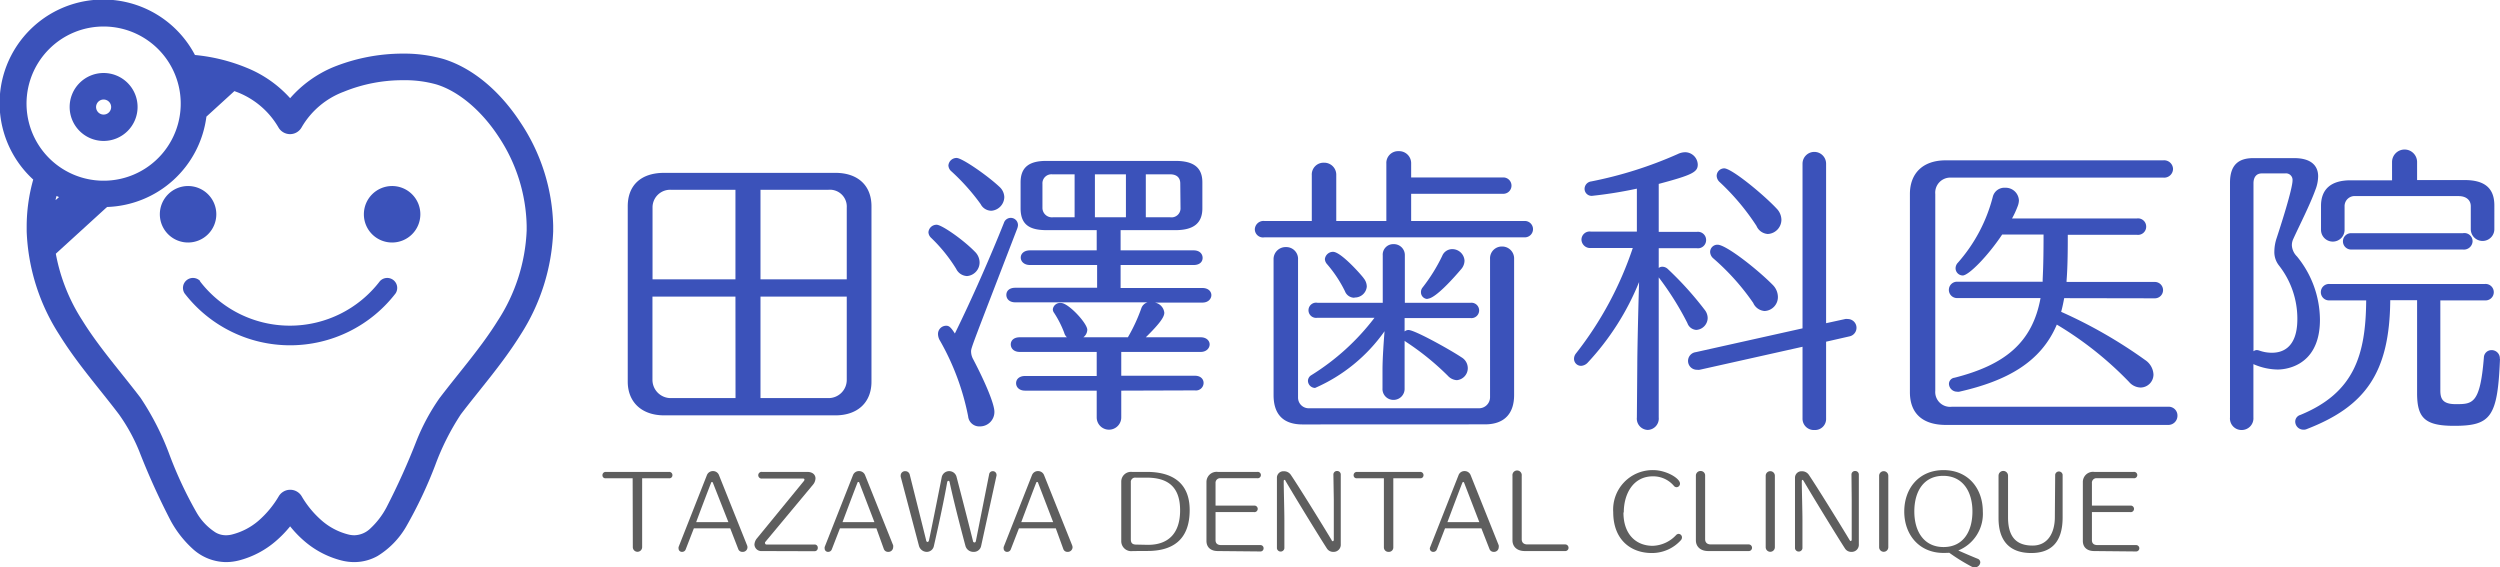 <svg xmlns="http://www.w3.org/2000/svg" viewBox="0 0 305.46 69.31"><defs><style>.cls-1{fill:#3b52ba;}.cls-2{fill:#5e5e5e;}</style></defs><title>アセット 15</title><g id="レイヤー_2" data-name="レイヤー 2"><g id="文字"><path class="cls-1" d="M81.15,50.75c-2.77,0-4.45-1.64-4.45-4.12V25.2c0-2.52,1.57-4.08,4.45-4.08h20.92c2.73,0,4.41,1.53,4.41,4.08V46.63c0,2.56-1.71,4.12-4.41,4.12Zm8.71-27.56H82a2.15,2.15,0,0,0-2.27,2.19v8.75H89.86Zm0,13.05H79.72V46.42A2.23,2.23,0,0,0,82,48.64h7.87Zm13.6-10.86a2.06,2.06,0,0,0-2.26-2.19H92.92V34.13h10.54Zm0,10.86H92.92v12.4h8.28a2.22,2.22,0,0,0,2.26-2.22Z"/><path class="cls-1" d="M116.83,32.85a19.07,19.07,0,0,0-3.06-3.79,1,1,0,0,1-.33-.69,1,1,0,0,1,1-.91c.62,0,3.24,1.82,4.66,3.28a1.85,1.85,0,0,1,.59,1.31,1.67,1.67,0,0,1-1.53,1.68A1.54,1.54,0,0,1,116.83,32.85Zm5.83-5.61a.88.88,0,0,1,1.72.29,1.55,1.55,0,0,1-.08.37c-5.5,14.29-5.65,14.58-5.65,15.05a2,2,0,0,0,.26.95c1.57,3,2.59,5.5,2.59,6.42a1.76,1.76,0,0,1-1.79,1.78,1.36,1.36,0,0,1-1.42-1.24,30.41,30.41,0,0,0-3.43-9.22,1.59,1.59,0,0,1-.25-.84,1,1,0,0,1,1-1c.33,0,.55.15,1.06.95C118.76,36.5,121,31.4,122.66,27.24Zm-2.84-2.3a25.88,25.88,0,0,0-3.57-4,1,1,0,0,1-.37-.73,1,1,0,0,1,1-.91c.69,0,3.86,2.22,5.25,3.54a1.76,1.76,0,0,1,.58,1.24,1.71,1.71,0,0,1-1.57,1.67A1.48,1.48,0,0,1,119.82,24.94ZM137,47.73V51A1.46,1.46,0,1,1,134,51V47.73h-8.75c-.73,0-1.1-.44-1.1-.91s.37-.88,1.1-.88H134V43H124.6c-.73,0-1.1-.44-1.1-.92s.37-.87,1.1-.87h5.76a1.11,1.11,0,0,1-.33-.55,12.47,12.47,0,0,0-1.24-2.44.71.71,0,0,1-.15-.44.89.89,0,0,1,1-.76c.91,0,3.21,2.48,3.21,3.28a1.19,1.19,0,0,1-.48.91h5.44a20.57,20.57,0,0,0,1.64-3.54,1.15,1.15,0,0,1,.76-.73H124.05c-.73,0-1.09-.43-1.09-.91s.36-.87,1.09-.87h10V32.38h-8.2c-.73,0-1.13-.44-1.13-.91s.4-.88,1.13-.88H134V28.12h-6.12c-2.08,0-3.18-.66-3.18-2.67V22.28c0-1.89,1.1-2.62,3.14-2.62h15.78c2.26,0,3.29.84,3.29,2.62v3.17c0,1.72-.95,2.67-3.29,2.67h-6.7v2.47h8.93c.73,0,1.09.44,1.09.92s-.36.87-1.09.87h-8.93v2.81h10c.73,0,1.09.44,1.09.87s-.36.91-1.09.91h-5.83a1.4,1.4,0,0,1,1.17,1.24c0,.48-.44,1.21-2.26,3h6.7c.73,0,1.1.44,1.1.87s-.37.92-1.1.92H137v2.91H146c.73,0,1.06.44,1.06.88a.93.93,0,0,1-1.06.91ZM131.3,21.3h-2.73a1.1,1.1,0,0,0-1.2,1.17v2.88a1.16,1.16,0,0,0,1.27,1.2h2.66Zm6.27,0h-3.79v5.25h3.79Zm6.64,1.13c0-.77-.48-1.13-1.24-1.13H140v5.25H143a1.1,1.1,0,0,0,1.24-1.17Z"/><path class="cls-1" d="M154.48,29a1,1,0,0,1-1.16-1,1.06,1.06,0,0,1,1.16-1h5.8V21.41a1.44,1.44,0,0,1,1.49-1.53,1.47,1.47,0,0,1,1.5,1.53V27h6.12V20a1.44,1.44,0,0,1,1.5-1.53A1.47,1.47,0,0,1,172.42,20v1.68h11.26a1,1,0,1,1,0,2H172.42V27h13.89a1,1,0,1,1,0,2Zm4.67,22.86c-2.44,0-3.54-1.32-3.54-3.58V31.72a1.47,1.47,0,0,1,1.5-1.53,1.44,1.44,0,0,1,1.49,1.53V48.57A1.3,1.3,0,0,0,160,49.88h20.6a1.35,1.35,0,0,0,1.46-1.35V31.65a1.44,1.44,0,0,1,1.46-1.53A1.46,1.46,0,0,1,185,31.65V48.27c0,2.16-1.09,3.58-3.57,3.58Zm12.47-13v1.64a.74.74,0,0,1,.47-.18c.8,0,5.32,2.55,6.45,3.32a1.54,1.54,0,0,1,.8,1.35A1.47,1.47,0,0,1,178,46.45a1.6,1.6,0,0,1-1.1-.54,32.52,32.52,0,0,0-5.14-4.16l-.14-.11v5.8a1.35,1.35,0,0,1-1.35,1.42,1.33,1.33,0,0,1-1.35-1.42V45.18c0-1.35.15-3.47.25-4.71a20.34,20.34,0,0,1-8.49,6.93.89.89,0,0,1-.87-.88.83.83,0,0,1,.43-.69,28.69,28.69,0,0,0,7.7-7h-7A.93.93,0,1,1,161,37h7.95V31.21a1.28,1.28,0,0,1,1.31-1.38,1.34,1.34,0,0,1,1.39,1.38V37h8a.94.94,0,1,1,0,1.86Zm-6.13-2.48a1.23,1.23,0,0,1-1.16-.8,15.47,15.47,0,0,0-2.19-3.31,1,1,0,0,1-.26-.62,1,1,0,0,1,1-.88c1,0,3.61,3,3.75,3.24a1.65,1.65,0,0,1,.37,1A1.46,1.46,0,0,1,165.49,36.35Zm8.93.15a.81.81,0,0,1-.8-.8.87.87,0,0,1,.18-.58,21,21,0,0,0,2.41-3.87,1.32,1.32,0,0,1,1.24-.84,1.5,1.5,0,0,1,1.49,1.39,1.59,1.59,0,0,1-.36,1C177.67,33.91,175.37,36.5,174.42,36.5Z"/><path class="cls-1" d="M200.05,44.63c0-1.86.14-7.62.22-10.17A32.09,32.09,0,0,1,194,44.3a1.2,1.2,0,0,1-.81.4.86.86,0,0,1-.87-.87,1.07,1.07,0,0,1,.25-.66A42.86,42.86,0,0,0,199.5,30.3h-5.1a1.06,1.06,0,0,1-1.17-1,1,1,0,0,1,1.17-1H200V23.05a52.13,52.13,0,0,1-5.39.87.86.86,0,0,1-1-.83.92.92,0,0,1,.8-.92A49.56,49.56,0,0,0,205,18.82a2.14,2.14,0,0,1,.88-.22,1.56,1.56,0,0,1,1.56,1.5c0,.91-.62,1.27-4.77,2.37v5.86h4.66a1,1,0,0,1,1.13,1,1,1,0,0,1-1.13,1h-4.66v2.41a.72.72,0,0,1,.47-.15,1,1,0,0,1,.62.26,40.66,40.66,0,0,1,4.52,5,1.65,1.65,0,0,1,.37,1,1.48,1.48,0,0,1-1.39,1.46,1.23,1.23,0,0,1-1.09-.84,36.47,36.47,0,0,0-3.5-5.58V51a1.39,1.39,0,0,1-1.35,1.53A1.38,1.38,0,0,1,200,51Zm20.19-2.26-12.57,2.81a1.13,1.13,0,0,1-.3,0,1.08,1.08,0,0,1-.18-2.15l13.05-2.91V20a1.44,1.44,0,1,1,2.88,0V39.49l2.34-.51a.78.78,0,0,1,.29,0,1.07,1.07,0,0,1,.22,2.12l-2.85.65v9.37a1.35,1.35,0,0,1-1.42,1.42,1.38,1.38,0,0,1-1.46-1.42Zm-6-5.32a28.74,28.74,0,0,0-4.89-5.47,1.08,1.08,0,0,1-.4-.8.89.89,0,0,1,.91-.88c1.06,0,4.92,3.06,6.75,4.92a2.11,2.11,0,0,1,.62,1.42A1.7,1.7,0,0,1,215.61,38,1.65,1.65,0,0,1,214.23,37.05Zm.4-9.41a28.66,28.66,0,0,0-4.52-5.39,1.07,1.07,0,0,1-.37-.77.93.93,0,0,1,.92-.91c.91,0,4.77,3.17,6.41,4.92a2,2,0,0,1,.58,1.35A1.75,1.75,0,0,1,216,28.59,1.62,1.62,0,0,1,214.63,27.64Z"/><path class="cls-1" d="M237.77,51.92c-2.84,0-4.41-1.39-4.41-4V23.7c0-2.44,1.5-4.11,4.38-4.11h26.57a1.09,1.09,0,0,1,1.2,1.05,1.08,1.08,0,0,1-1.2,1.06H238.36a1.84,1.84,0,0,0-1.9,2V47.76a1.81,1.81,0,0,0,2,1.94h26.42a1.07,1.07,0,0,1,1.17,1.09,1.12,1.12,0,0,1-1.17,1.13Zm14.44-15.49c-.11.58-.22,1.13-.37,1.67A58.19,58.19,0,0,1,262.12,44a2.25,2.25,0,0,1,1,1.75,1.59,1.59,0,0,1-1.57,1.6,1.92,1.92,0,0,1-1.42-.69,42.49,42.49,0,0,0-8.82-7c-1.94,4.59-6.09,6.88-11.92,8.2a.8.8,0,0,1-.26,0,1,1,0,0,1-1-.94.77.77,0,0,1,.69-.77c6.16-1.57,9.51-4.3,10.5-9.73H239.12a1,1,0,1,1,0-2h10.46v-.11c0-.51.11-1.49.11-5.65h-5.06c-1.75,2.63-4.09,5-4.82,5a.89.89,0,0,1-.87-.88,1,1,0,0,1,.29-.69A19.45,19.45,0,0,0,243.5,24,1.46,1.46,0,0,1,245,22.94a1.62,1.62,0,0,1,1.68,1.57,2.24,2.24,0,0,1-.18.76,10.66,10.66,0,0,1-.66,1.42H261.1a1,1,0,0,1,1.13,1,1,1,0,0,1-1.13,1h-8.45c0,1.46,0,3.72-.15,5.62l0,.14h10.79a1,1,0,1,1,0,2Z"/><path class="cls-1" d="M272.47,22.32c0-2.19,1.06-3,2.85-3h5c2,0,2.92.88,2.92,2.22a4.65,4.65,0,0,1-.33,1.64c-.69,1.9-1.93,4.31-2.7,6a1.77,1.77,0,0,0-.18.8,2.06,2.06,0,0,0,.62,1.35,12.32,12.32,0,0,1,2.81,7.73c0,6.09-4.82,6.09-5.18,6.09a7.57,7.57,0,0,1-2.95-.66V51a1.43,1.43,0,0,1-1.43,1.54A1.41,1.41,0,0,1,272.47,51Zm3.87-1.13c-.62,0-1,.44-1,1.2V42.92a.7.7,0,0,1,.4-.15,1.3,1.3,0,0,1,.33.07,4.55,4.55,0,0,0,1.53.26c1.05,0,3.1-.4,3.1-4.12a10.54,10.54,0,0,0-2.26-6.56,2.64,2.64,0,0,1-.55-1.72,5.3,5.3,0,0,1,.29-1.64c1.93-5.9,1.93-6.85,1.93-7a.8.8,0,0,0-.91-.87Zm29.12,22.67c-.29,7.08-1.09,8.17-5.61,8.17-3.61,0-4.52-1-4.52-4V36.68h-3.28c-.07,8.93-3.1,13-10.21,15.75a.87.87,0,0,1-.4.07,1,1,0,0,1-1-1,.85.85,0,0,1,.62-.8c6.59-2.7,8-7.33,8.05-14h-4.44a1,1,0,0,1-1.1-1,1,1,0,0,1,1.1-1H303.6a1,1,0,0,1,1.1,1,1,1,0,0,1-1.1,1h-5.43v11c0,1,.26,1.68,1.86,1.68,2.08,0,3,0,3.46-5.69a.93.93,0,0,1,.95-.91,1,1,0,0,1,1,1.06ZM301.89,25.2c0-.77-.58-1.24-1.49-1.24H287.82a1.23,1.23,0,0,0-1.35,1.28v2.84a1.44,1.44,0,1,1-2.88,0V25.16c0-2,1.17-3.13,3.61-3.13h5.07V19.8a1.53,1.53,0,0,1,3.06,0V22h5.8c2.47,0,3.64,1,3.64,3.1V28a1.44,1.44,0,1,1-2.88,0Zm-14.62,5.29a1,1,0,0,1-1-1,1,1,0,0,1,1-1h13.67a1,1,0,0,1,1.17,1,1.06,1.06,0,0,1-1.17,1Z"/><path class="cls-2" d="M77.3,58.44H74a.36.36,0,0,1-.39-.38.39.39,0,0,1,.41-.4h7.72a.39.39,0,0,1,.42.4.37.37,0,0,1-.4.38h-3.3v8.41a.57.57,0,1,1-1.14,0Z"/><path class="cls-2" d="M89.22,64.55H84.78l-1,2.58a.46.46,0,0,1-.43.3.41.41,0,0,1-.44-.39.84.84,0,0,1,0-.2l3.46-8.78a.78.78,0,0,1,.74-.5.77.77,0,0,1,.74.5l3.43,8.57a.57.57,0,0,1-.56.8.52.52,0,0,1-.52-.35ZM87.11,59a.14.14,0,0,0-.12-.11s-.08,0-.11.11c-.63,1.61-1.63,4.27-1.82,4.8H89Z"/><path class="cls-2" d="M93.11,67.33a.84.84,0,0,1-.93-.79,1.3,1.3,0,0,1,.33-.79l5.73-7a.3.3,0,0,0,.05-.14c0-.09-.05-.14-.17-.14h-5a.41.41,0,1,1,0-.81h5.52c.64,0,1,.34,1,.8a1.29,1.29,0,0,1-.33.79l-5.83,7a.15.15,0,0,0,0,.11.16.16,0,0,0,.15.17l5.89,0a.38.38,0,0,1,.4.41.39.39,0,0,1-.41.41Z"/><path class="cls-2" d="M107.08,64.55h-4.45l-1,2.58a.47.47,0,0,1-.44.3.41.41,0,0,1-.43-.39.84.84,0,0,1,0-.2l3.46-8.78a.77.77,0,0,1,.74-.5.78.78,0,0,1,.74.5l3.43,8.57a.79.79,0,0,1,0,.24.58.58,0,0,1-.61.56.54.54,0,0,1-.53-.35ZM105,59c0-.07-.07-.11-.12-.11s-.08,0-.12.11c-.63,1.61-1.62,4.27-1.82,4.8h3.9Z"/><path class="cls-2" d="M120.86,57.94a.44.44,0,0,1,.43-.37.45.45,0,0,1,.47.43.38.38,0,0,1,0,.1l-1.88,8.6a.9.9,0,0,1-.92.73,1,1,0,0,1-1-.74s-1.25-4.61-1.93-7.77c0-.11-.09-.17-.15-.17s-.13.06-.15.17c-.54,3.09-1.62,7.77-1.62,7.77a.89.89,0,0,1-.9.74,1,1,0,0,1-.93-.75l-2.23-8.44a1,1,0,0,1,0-.17.53.53,0,0,1,.56-.5.55.55,0,0,1,.55.44s1.73,6.9,2,8c0,.14.11.21.18.21s.14-.08.17-.22c.26-1.14,1.56-7.72,1.56-7.72a.93.93,0,0,1,1.81,0s1.26,4.83,2,7.81c0,.13.11.19.19.19s.15-.06.17-.19Z"/><path class="cls-2" d="M129,64.55H124.5l-1,2.58a.47.47,0,0,1-.44.3.41.41,0,0,1-.43-.39.84.84,0,0,1,0-.2l3.46-8.78a.77.77,0,0,1,.74-.5.78.78,0,0,1,.74.5L131,66.63a.79.79,0,0,1,.05.24.58.58,0,0,1-.61.56.52.52,0,0,1-.52-.35ZM126.84,59c0-.07-.07-.11-.12-.11s-.08,0-.12.11c-.63,1.61-1.62,4.27-1.82,4.8h3.9Z"/><path class="cls-2" d="M138.41,67.33A1.22,1.22,0,0,1,137,66.1V58.86a1.19,1.19,0,0,1,1.33-1.2h1.81c2.95,0,5.22,1.22,5.22,4.66,0,3.73-2.18,5-5.16,5Zm1.86-.76c2.59,0,3.92-1.52,3.92-4.21,0-2.91-1.52-4-4.1-4h-1.32a.53.53,0,0,0-.6.59v6.94c0,.41.14.65.67.65Z"/><path class="cls-2" d="M148.81,67.33c-.93,0-1.4-.51-1.4-1.24V58.91a1.24,1.24,0,0,1,1.4-1.25h4.8a.39.39,0,1,1,0,.77h-4.47a.56.56,0,0,0-.62.6v2.75h4.69a.4.4,0,1,1,0,.79h-4.69V66c0,.35.19.6.69.6H154a.38.38,0,0,1,.39.39.38.38,0,0,1-.41.39Z"/><path class="cls-2" d="M162.92,58a.43.43,0,0,1,.46-.45.43.43,0,0,1,.44.45v8.5a.87.87,0,0,1-.9.93.9.9,0,0,1-.77-.38c-.78-1.19-3.68-5.91-5.08-8.29,0-.08-.1-.13-.14-.13s-.08.07-.08.17c0,.93.08,3.61.08,4.75V67a.46.46,0,0,1-.91,0v-8.6a.79.79,0,0,1,.84-.82,1,1,0,0,1,.86.44c1,1.47,4,6.33,5,8,0,.08.1.11.14.11s.11-.07.11-.19c0-1.37,0-3.5,0-4.87Z"/><path class="cls-2" d="M169.09,58.44h-3.32a.36.36,0,0,1-.38-.38.39.39,0,0,1,.41-.4h7.71a.39.39,0,0,1,.42.4.37.37,0,0,1-.39.38h-3.3v8.41a.54.54,0,0,1-.57.58.55.55,0,0,1-.58-.58Z"/><path class="cls-2" d="M181,64.55h-4.44l-1,2.58a.45.45,0,0,1-.43.3.41.41,0,0,1-.43-.39.53.53,0,0,1,.05-.2l3.46-8.78a.76.76,0,0,1,.73-.5.78.78,0,0,1,.75.5l3.43,8.57a.75.75,0,0,1,0,.24.57.57,0,0,1-.6.56.54.54,0,0,1-.53-.35ZM178.9,59a.14.14,0,0,0-.11-.11s-.08,0-.12.11c-.63,1.61-1.62,4.27-1.82,4.8h3.9Z"/><path class="cls-2" d="M186.31,67.33c-1,0-1.51-.58-1.51-1.31V58.13a.57.57,0,1,1,1.13,0v7.75c0,.4.23.64.7.64h4.58a.41.41,0,0,1,.44.41.4.4,0,0,1-.44.4Z"/><path class="cls-2" d="M198.36,62.63c0,2.66,1.54,4.06,3.58,4.06a4.08,4.08,0,0,0,2.86-1.32.46.46,0,0,1,.3-.14.43.43,0,0,1,.41.44.52.52,0,0,1-.14.34,4.75,4.75,0,0,1-3.56,1.56c-2.47,0-4.7-1.54-4.7-5A4.82,4.82,0,0,1,202,57.44c1.58,0,3.27,1,3.27,1.65a.44.44,0,0,1-.42.44.45.45,0,0,1-.34-.18,3.31,3.31,0,0,0-2.55-1.15c-2.46,0-3.56,2.21-3.56,4.4Z"/><path class="cls-2" d="M208.73,67.33c-1,0-1.52-.58-1.52-1.31V58.13a.56.56,0,0,1,.58-.58.54.54,0,0,1,.55.58v7.75c0,.4.24.64.7.64h4.59a.41.41,0,0,1,.44.41.4.4,0,0,1-.44.4Z"/><path class="cls-2" d="M215.74,58.13a.56.56,0,1,1,1.12,0v8.73a.56.56,0,1,1-1.12,0Z"/><path class="cls-2" d="M226.22,58a.43.43,0,0,1,.46-.45.43.43,0,0,1,.44.45v8.5a.87.87,0,0,1-.9.93.9.9,0,0,1-.77-.38c-.78-1.19-3.68-5.91-5.08-8.29-.05-.08-.1-.13-.14-.13s-.08.07-.08.17c0,.93.08,3.61.08,4.75V67a.46.46,0,0,1-.91,0v-8.6a.79.79,0,0,1,.84-.82A1,1,0,0,1,221,58c1,1.47,4,6.33,5,8,.05.08.1.11.14.11s.11-.07.11-.19c0-1.37,0-3.5,0-4.87Z"/><path class="cls-2" d="M229.6,58.13a.56.56,0,1,1,1.12,0v8.73a.56.56,0,1,1-1.12,0Z"/><path class="cls-2" d="M237.47,67.56c-3,0-4.8-2.25-4.8-5.06s1.78-5.06,4.8-5.06,4.8,2.25,4.8,5.06a4.83,4.83,0,0,1-3,4.76c.85.38,1.77.77,2.34,1a.48.48,0,0,1,.35.45.66.66,0,0,1-.68.61.84.84,0,0,1-.38-.09,23.14,23.14,0,0,1-2.73-1.69C238,67.55,237.71,67.56,237.47,67.56ZM241,62.49c0-2.48-1.22-4.35-3.57-4.35S233.9,60,233.9,62.49s1.21,4.35,3.57,4.35S241,65,241,62.49Z"/><path class="cls-2" d="M251.11,58a.46.46,0,0,1,.91,0v5.22c0,3.17-1.54,4.35-3.83,4.35-2.81,0-4-1.67-4-4.25V58.12a.58.58,0,0,1,1.16,0v5.1c0,2.5,1.12,3.44,3,3.44s2.72-1.58,2.72-3.49Z"/><path class="cls-2" d="M255.89,67.33c-.94,0-1.4-.51-1.4-1.24V58.91a1.24,1.24,0,0,1,1.4-1.25h4.8a.39.39,0,1,1,0,.77h-4.48a.55.55,0,0,0-.61.6v2.75h4.68a.4.4,0,1,1,0,.79H255.6V66c0,.35.18.6.68.6H261a.39.39,0,1,1,0,.78Z"/><g id="_24" data-name="24"><path class="cls-1" d="M26.43,26.19A3.45,3.45,0,1,0,23,29.63,3.45,3.45,0,0,0,26.43,26.19Z"/><path class="cls-1" d="M47.91,29.63a3.45,3.45,0,1,0-3.45-3.44A3.44,3.44,0,0,0,47.91,29.63Z"/><path class="cls-1" d="M24.47,34.35a1.22,1.22,0,0,0-1.92,1.49,16.27,16.27,0,0,0,25.79,0,1.22,1.22,0,0,0-1.92-1.49,13.84,13.84,0,0,1-22,0Z"/><path class="cls-1" d="M4.06,21.94a21.17,21.17,0,0,0-.8,5.64c0,.23,0,.46,0,.7a25,25,0,0,0,4,12.64c2.19,3.53,4.89,6.56,7.27,9.7A22.11,22.11,0,0,1,17,55.1a86.35,86.35,0,0,0,3.88,8.57,13.09,13.09,0,0,0,2.72,3.44,6.13,6.13,0,0,0,4,1.57,6.49,6.49,0,0,0,1.62-.21,11.17,11.17,0,0,0,4.45-2.33,14,14,0,0,0,1.78-1.83,13.31,13.31,0,0,0,1.77,1.83,11.15,11.15,0,0,0,4.46,2.33,6.41,6.41,0,0,0,1.61.21,5.85,5.85,0,0,0,2.85-.75,10.19,10.19,0,0,0,3.5-3.61,53.29,53.29,0,0,0,3.53-7.46,30.4,30.4,0,0,1,3.14-6.24c2.39-3.14,5.08-6.17,7.28-9.7a25.08,25.08,0,0,0,4-12.64c0-.24,0-.47,0-.7a23.63,23.63,0,0,0-4-12.62c-2.4-3.67-5.67-6.59-9.4-7.75h0a17.6,17.6,0,0,0-4.95-.66,22.74,22.74,0,0,0-8.56,1.67A14.36,14.36,0,0,0,35.45,12a14.39,14.39,0,0,0-5.34-3.73,22,22,0,0,0-6.29-1.55A12.66,12.66,0,1,0,4.06,21.94Zm8.6-18.7A9.42,9.42,0,1,1,6,6,9.38,9.38,0,0,1,12.66,3.24ZM7.21,24.08l-.41.37c0-.17.07-.34.11-.51ZM34,15.53a1.64,1.64,0,0,0,1.44.86,1.62,1.62,0,0,0,1.43-.86A10,10,0,0,1,42,11.21a19.07,19.07,0,0,1,7.3-1.41,14.21,14.21,0,0,1,4,.51l.47-1.55-.47,1.55c2.72.82,5.56,3.22,7.64,6.42a20.37,20.37,0,0,1,3.41,10.85c0,.19,0,.38,0,.58a21.81,21.81,0,0,1-3.55,11.05c-2,3.22-4.61,6.18-7.1,9.44a25.68,25.68,0,0,0-2.79,5.16A84.65,84.65,0,0,1,47.22,62a9.69,9.69,0,0,1-2,2.6,2.9,2.9,0,0,1-1.92.8,3.06,3.06,0,0,1-.8-.11,7.88,7.88,0,0,1-3.17-1.67,11.84,11.84,0,0,1-2.48-3,1.63,1.63,0,0,0-2.78,0,12.06,12.06,0,0,1-2.48,3,7.92,7.92,0,0,1-3.18,1.67,3,3,0,0,1-.8.11,2.52,2.52,0,0,1-1.27-.34A7.08,7.08,0,0,1,24,62.59a48.72,48.72,0,0,1-3.28-7,33.11,33.11,0,0,0-3.56-7c-2.49-3.26-5.11-6.22-7.1-9.44A22.51,22.51,0,0,1,6.82,31l6.26-5.71A12.66,12.66,0,0,0,25.22,14.25l3.42-3.12.21.08A10,10,0,0,1,34,15.53Z"/><path class="cls-1" d="M12.66,17.22a4.15,4.15,0,1,0-4.15-4.15A4.15,4.15,0,0,0,12.66,17.22Zm.92-4.15a.92.92,0,1,1-.92-.91A.92.92,0,0,1,13.58,13.07Z"/></g></g></g></svg>